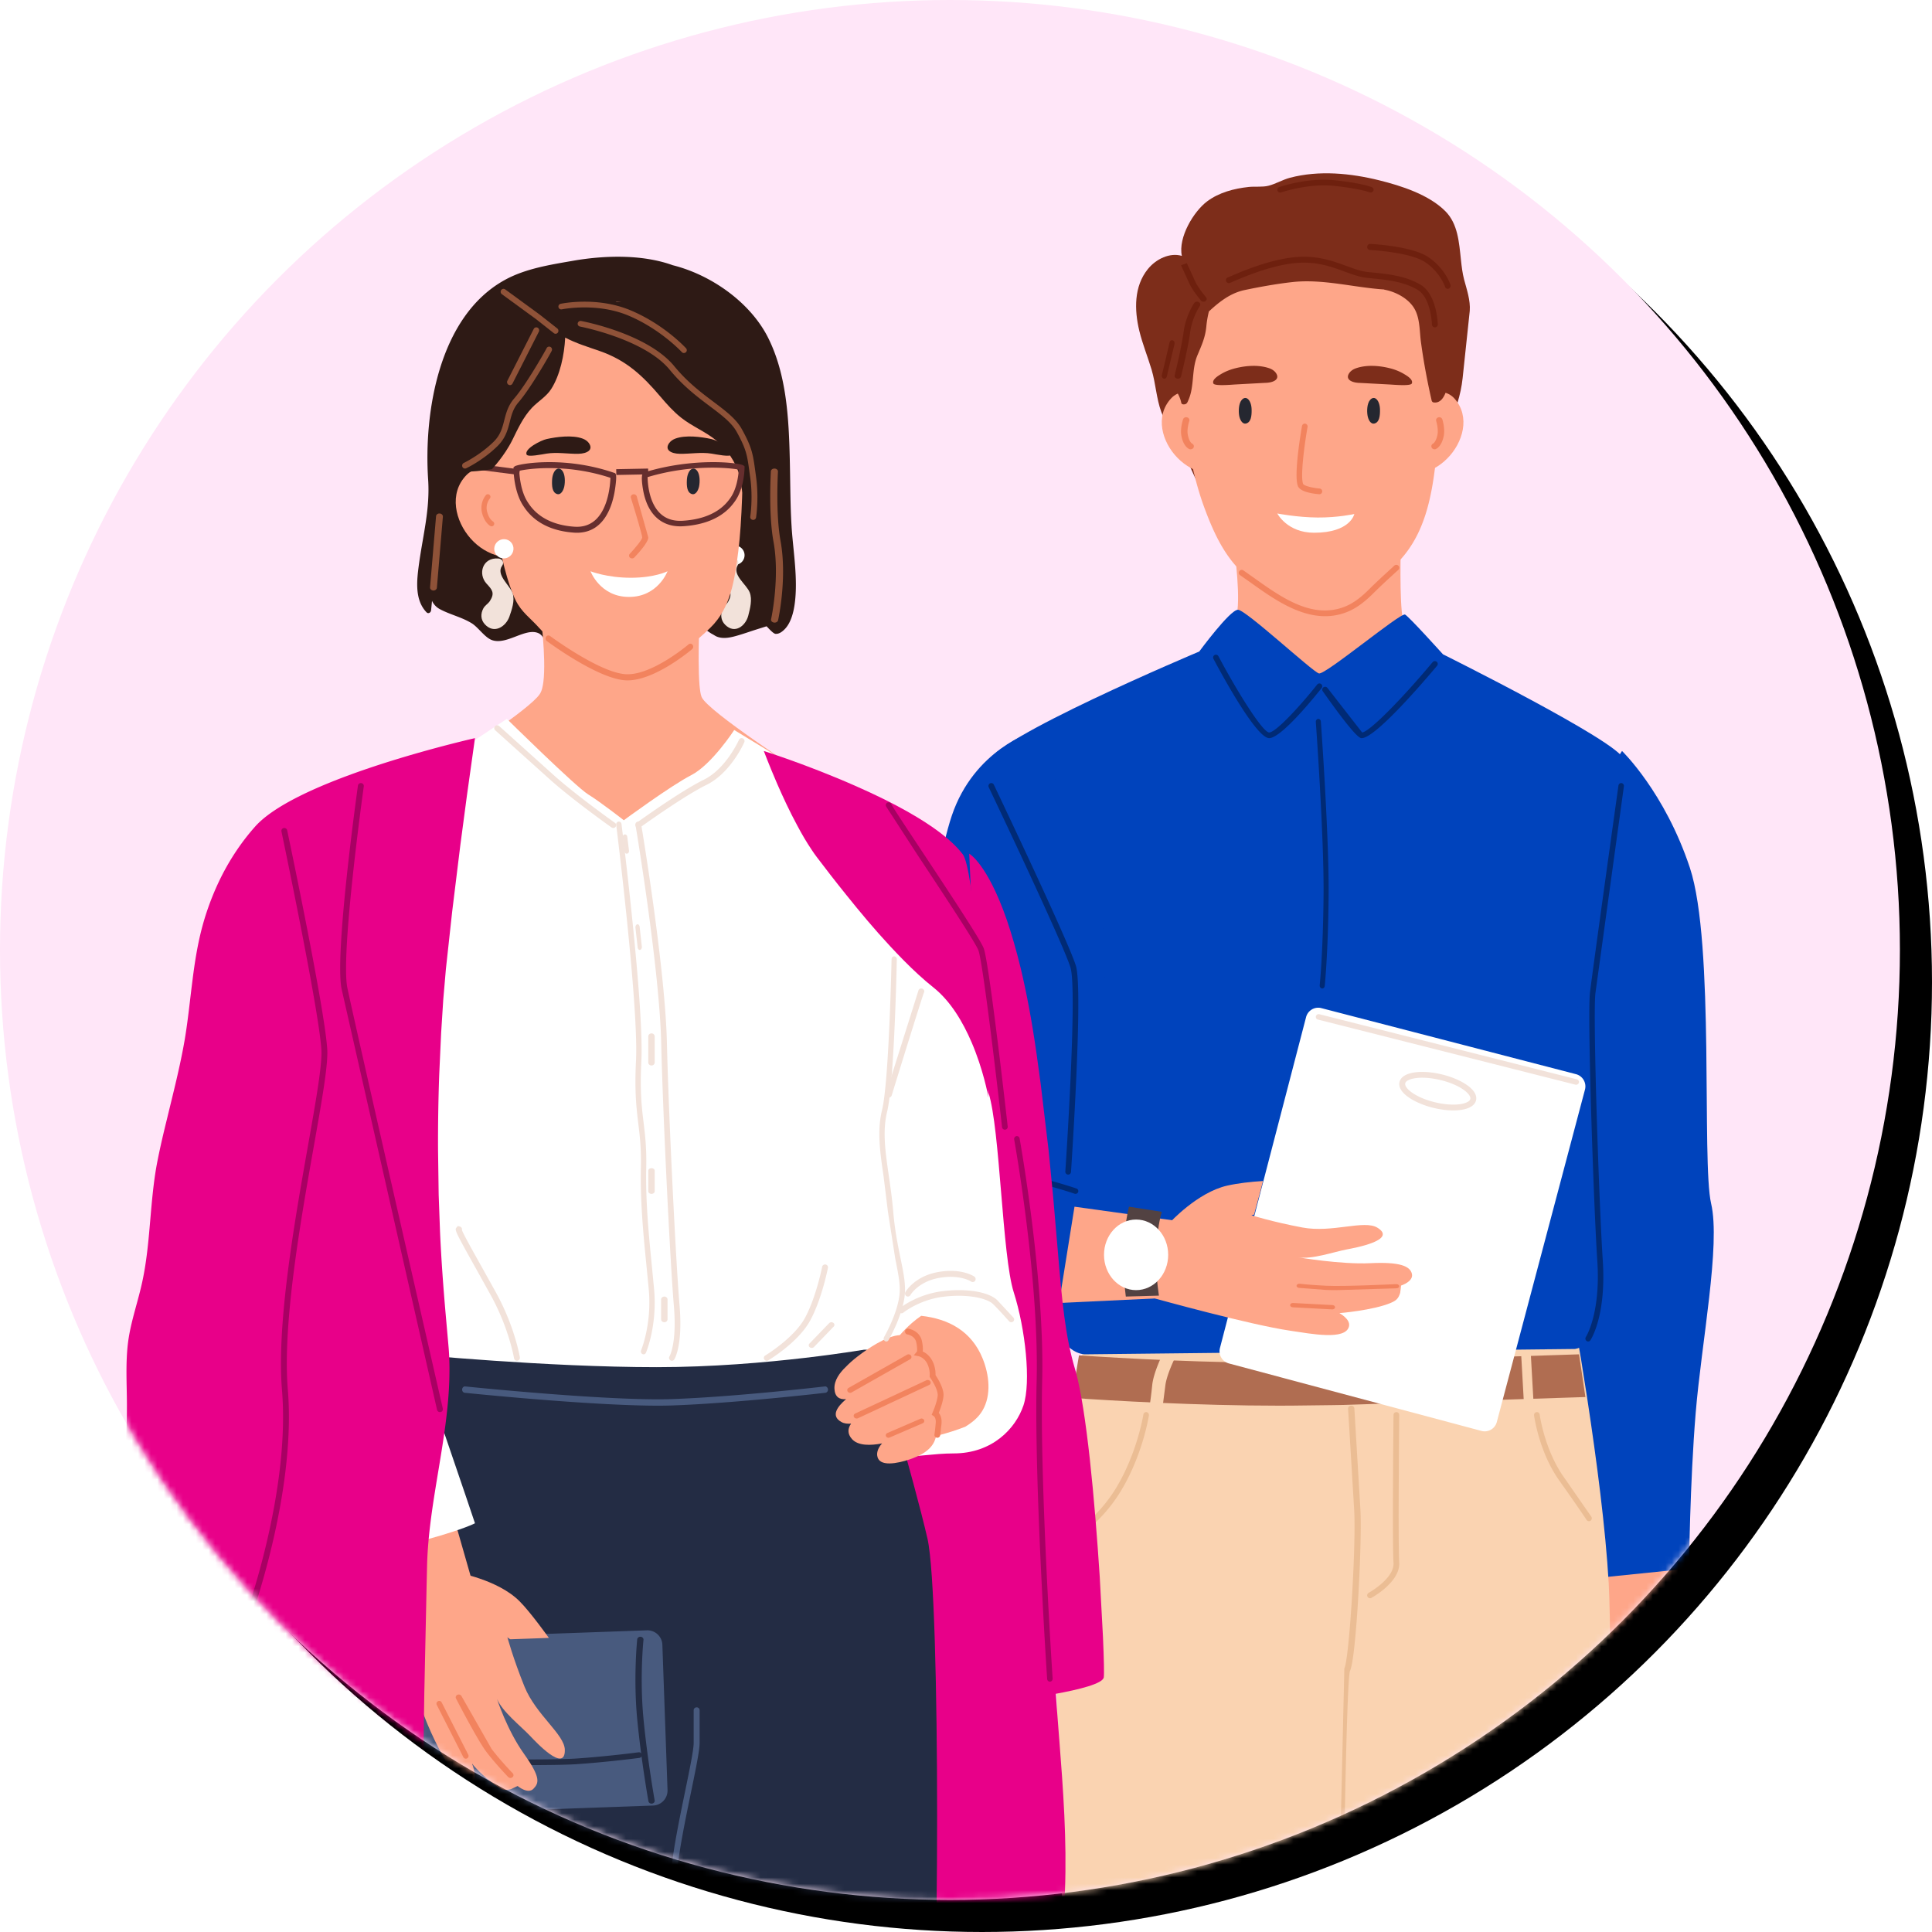 <svg xmlns="http://www.w3.org/2000/svg" xmlns:xlink="http://www.w3.org/1999/xlink" width="301" height="301" xmlns:v="https://vecta.io/nano"><style><![CDATA[.B{fill:#fea689}.C{fill:#f2835e}.D{fill:#fff}.E{fill:#f2e2da}.F{fill:#2e1a15}.G{fill:#7d2d1a}.H{fill:#e80089}.I{fill:#232c44}]]></style><defs><circle id="A" cx="148" cy="148" r="148"/><filter x="-0.8%" y="-0.8%" width="103.4%" height="103.4%" id="B"><feOffset dx="5" dy="5" in="SourceAlpha"/><feColorMatrix values="0 0 0 0 1   0 0 0 0 0   0 0 0 0 0.71  0 0 0 1 0"/></filter></defs><g fill="none" fill-rule="evenodd"><mask id="C" class="D"><use xlink:href="#A"/></mask><use fill="#000" filter="url(#B)" xlink:href="#A"/><use fill="#ffe6f8" xlink:href="#A"/><g mask="url(#C)"><g transform="translate(138 27)"><path d="M89.611 13.484c-.294-2.728-.478-5.594-2.399-7.549-2.554-2.601-6.913-3.996-10.323-4.84-4.448-1.104-9.373-1.6-13.921-.4-1.144.302-2.21.956-3.337 1.242-.955.244-2.088.085-3.087.191-2.282.244-4.626.859-6.48 2.247-2.082 1.56-4.537 5.596-3.937 8.49-1.871-.555-4.02.482-5.292 2.053-2.188 2.698-2.116 6.376-1.338 9.607.5 2.064 1.305 4.03 1.916 6.06.644 2.153.739 4.479 1.51 6.583.761 2.067 2.471 3.459 3.215 5.55.766 2.162 5.081 11.146 5.975 13.261.144.339 9.94-3.693 16.598-4.407 3.054-.327 6.047-1.077 8.962-2.043 2.299-.76 4.442-1.649 5.908-3.71 3.137-4.417 5.708-8.58 6.291-13.902l1.111-10.477c.128-1.635-.466-3.34-.883-4.9-.25-.957-.378-1.995-.489-3.056" class="G"/><g class="B"><path d="M125 169.109s-2.037 15.35-1.732 17.455c.31 2.105 2.342 11.121 1.373 19.147-.964 8.026-2.99 30.289-2.99 30.289l-10.741-1.073L108 180.891 111.905 164 125 169.109"/><path d="M121.751 230.192s-.59 14.328-2.23 16.399S109 255 109 255l.769-27.96L122 225l-.249 5.192"/></g><path d="M114.705 90s6.666 6.418 10.573 18.198c3.913 11.78 1.804 45.857 3.308 52.303s-1.504 21.703-2.403 32.622c-.905 10.919-1.038 24.253-1.038 24.253L109.199 219 97 117.286 114.705 90" fill="#0043bc"/><g fill="#fad3b1"><path d="M112.073 413l-29.766-.287-10.972-109.934-7.331-70.524.049-40.01.027-6.265.153-18.734c.115-9.595.295-16.38.552-16.487.886-.376 29.334-2.023 29.979 1.181.64 3.204 11.168 18.976 11.168 18.976l2.389 13.838c.011.027.011.063.016.09l.968 6.149c0 .027.011.054.011.08 1.416 9.282 2.837 20.095 3.318 28.616 1.071 18.815-.563 193.312-.563 193.312"/><path d="M70.168 303.363v.009L60.3 413l-29.09-.86-5.093-194.454c.446-8.49 1.806-18.209 3.21-26.484l.11-.618.991-5.598.11-.6c1.377-7.362 2.533-12.44 2.533-12.44L70.526 167l.765 18.961c.011.153.011.305.022.457l.259 5.813c0 .152.006.313.017.465l2.302 45.195c.584 8.875-1.233 35.664-3.722 65.472"/></g><path d="M85.679 44.964c-.634 5.584-1.747 11.016-5.381 15.095-3.94 4.433-8.464 6.869-12.888 6.94-2.899.047-5.926-1.031-8.447-2.361-5.119-2.698-7.434-7.409-9.348-12.594-1.224-3.319-1.992-6.811-2.649-10.279-.623-3.29-1.113-6.606-1.497-9.932-.545-4.763-1.28-8.179 2.103-11.375 5.654-5.337 11.023-5.463 17.679-9.387a.52.52 0 0 1 .128-.06c.946-.269 19.543 4.502 19.543 4.503.312.12.673 2.394.762 2.774.239.976.44 1.961.618 2.95.601 3.365.545 6.983.679 10.388.167 4.108-.818 9.109-1.302 13.338" class="B"/><g fill="#252730"><path d="M56.999 36.844c-.014-1.441-.829-2.337-1.53-1.553-.493.552-.531 1.734-.412 2.451.099.59.474 1.428 1.123 1.228.734-.227.834-1.194.82-2.126m19.999 0c-.014-1.441-.828-2.337-1.528-1.553-.497.553-.535 1.735-.412 2.451.099.59.468 1.428 1.122 1.228.733-.227.828-1.194.819-2.126"/></g><path d="M95 81.279L67.353 93 43 79.768s9.826-7.551 11.278-9.862c.044-.059.072-.107.105-.166.211-.38.344-.977.416-1.711.394-3.621-.638-10.563-.638-10.563L80.289 56s-.283 8.245.1 12.244c.083.823.183 1.47.333 1.824.011.03.017.059.039.089C81.726 72.279 95 81.279 95 81.279" class="B"/><g class="G"><path d="M60.734 31.038c-.212-.27-.544-.509-.952-.653-1.665-.585-3.64-.432-5.304-.013-.816.206-1.567.502-2.263.919-.452.273-1.436.866-1.17 1.457.19.42 2.693.196 3.411.152l4.624-.252c1.404-.017 2.426-.602 1.654-1.612m11.535.008c.212-.271.549-.51.957-.655 1.659-.589 3.633-.438 5.297-.019a8.09 8.09 0 0 1 2.257.919c.457.273 1.441.866 1.175 1.459-.19.421-2.698.199-3.416.156l-4.623-.246c-1.403-.015-2.426-.601-1.648-1.613"/></g><path d="M67.561 50c-.011 0-.027-.001-.038-.002-.87-.069-2.933-.333-3.311-1.266-.686-1.675.497-8.584.637-9.366a.44.44 0 0 1 .508-.36c.238.042.4.273.357.514-.524 2.971-1.134 7.784-.691 8.873.108.271 1.361.62 2.571.719.243.019.421.233.405.478-.022.232-.211.409-.438.409" class="C"/><path d="M51.091 35.044s-4.425-2.351-6.618.002c-2.595 2.779-1.445 6.831.999 9.309 1.222 1.233 2.729 2.087 4.47 2.426.379.074 3.08.304 3.058.185 0-.002-1.908-11.922-1.908-11.922" class="B"/><path d="M47.492 43a.53.53 0 0 1-.217-.044c-.149-.064-.918-.464-1.216-2.051-.217-1.167.242-2.523.261-2.58.087-.247.366-.38.633-.305s.416.342.329.588c-.006.012-.403 1.198-.223 2.136.205 1.107.658 1.369.658 1.371.254.108.354.381.236.616-.081.17-.267.268-.459.268" class="C"/><path d="M82.066 34.997s4.402-2.304 6.535.092c2.518 2.831 1.328 6.891-1.13 9.349-1.218 1.223-2.722 2.062-4.447 2.38-.375.069-3.042.263-3.025.144 0-.002 2.066-11.965 2.066-11.965" class="B"/><path d="M85.497 43c-.19 0-.368-.104-.454-.279a.46.46 0 0 1 .251-.62c-.006 0 .435-.264.656-1.353.184-.939-.19-2.131-.19-2.143-.08-.248.067-.509.331-.584a.5.5 0 0 1 .619.313c.018.057.454 1.42.221 2.588-.319 1.583-1.079 1.975-1.233 2.037-.061.027-.135.04-.202.04" class="C"/><path d="M61 53s3.112.606 6.285.628S73 53.082 73 53.082s-.592 2.919-6.268 2.918C62.54 55.999 61 53 61 53" class="D"/><g fill="#0043bc"><path d="M54.868 68c1.241.009 11.619 9.661 12.619 9.919s12.745-9.55 13.421-9.171c.67.379 5.903 6.192 5.903 6.192s27.253 13.541 28.126 16.294c.868 2.752-7.391 34.153-7.452 42.64s4.865 37.48 3.707 43.962c-.934 5.187-3.849 5.332-3.849 5.332L31.008 184s-4.201-.013-4.64-6.773c-.928-14.233 1.23-42.15-.988-48.935-3.278-10.009-9.181-32.903-9.38-36.4s32.838-17.385 32.838-17.385 4.788-6.515 6.029-6.507"/><path d="M22.904 87s-9.116 2.728-12.612 13.065c-3.251 9.607-6.752 39.098-7.812 43.189s-4.284 24.519-1.136 28.101c3.153 3.582 9.105 6.254 13.568 8.293 4.458 2.039 17.754-5.461 17.754-5.461l2.305-20.283c.25-.874-1.25-42.384-1.538-43.773S22.904 87 22.904 87"/></g><path d="M45 163.162l-1.252 12.044-1.046.053-5.46.256L27 176l2.404-15L45 163.162" class="B"/><path d="M109 190.654l-37.707 1.232-1.648.028-6.279.076h-.265l-1.748.01c-12.982 0-26.125-.783-32.354-1.212l.11-.659.992-5.966c6.698.449 20.099 1.222 33.004 1.146h.287l5.838-.077 1.781-.029L108.008 184c.011.029.011.067.017.096l.976 6.558" fill="#b06d51"/><g fill="#fad3b1"><path d="M43.022 193L41 192.766a69.74 69.74 0 0 0 .509-3.935c.182-1.926 1.551-4.713 1.608-4.831l1.884.674c-.013.026-1.3 2.648-1.457 4.296l-.521 4.03m56.476 0L99 184.109l1.497-.109.503 8.891-1.501.109"/></g><path d="M67.865 130.063l39.666 10.288a1.97 1.97 0 0 1 1.403 2.409L95.2 194.54c-.275 1.049-1.348 1.672-2.393 1.393l-39.353-10.515a1.97 1.97 0 0 1-1.392-2.396l13.42-51.554c.27-1.048 1.337-1.677 2.382-1.406" class="D"/><g class="E"><path d="M83.582 140.904a7.52 7.52 0 0 0-1.037.067c-.902.125-1.522.433-1.612.804-.18.723 1.5 2.197 4.639 2.956 1.415.342 2.796.446 3.884.298.902-.125 1.522-.433 1.612-.804.18-.723-1.5-2.196-4.639-2.956-.998-.24-1.973-.365-2.847-.365zM88.419 146c-.947 0-2.001-.133-3.067-.391-2.886-.698-5.733-2.355-5.31-4.05.192-.771 1.032-1.299 2.379-1.484 1.195-.166 2.7-.054 4.228.316 2.886.698 5.727 2.354 5.31 4.049-.192.772-1.037 1.299-2.379 1.485a8.39 8.39 0 0 1-1.161.076h0zm19.13-4a.46.46 0 0 1-.116-.014l-40.095-10.138c-.244-.06-.388-.296-.321-.526.061-.23.304-.369.548-.306l40.101 10.138c.238.06.382.296.321.526-.055.193-.238.32-.437.32"/></g><path d="M81.971 171.454c-.29-1.205-1.904-1.879-6.483-1.654-4.585.226-11.254-.918-11.254-.918 2.15.369 5.493-.824 7.605-1.23 1.165-.224 7.938-1.431 4.754-3.383-2.068-1.268-7.025.849-11.697-.03-4.678-.879-7.927-1.907-7.927-1.907l.449-.121c-.049-.089.979-3.572 1.351-5.212-1.866.11-3.906.343-5.564.715-4.65 1.045-8.94 5.753-8.94 5.753L42 175.316s14.69 4.086 21.074 5.014c3.086.448 8.639 1.565 9.104-.725.224-1.106-1.505-2.021-1.505-2.021s5.279-.436 8.009-1.6c.804-.344 1.176-.63 1.461-1.559.022-.078.142-1.138.142-1.138.005-.002 1.975-.629 1.685-1.833" class="B"/><g class="C"><path d="M70.238 174c-.634 0-1.201-.009-1.641-.03l-4.227-.323c-.25-.033-.412-.203-.362-.38.044-.177.273-.296.528-.261.011.002 1.324.176 4.121.313s10.779-.251 10.862-.255c.245-.017.462.123.478.303s-.167.336-.417.348l-9.344.286M69.573 177c-.011 0-.021 0-.032-.001l-6.142-.326c-.236-.012-.415-.173-.399-.358.021-.186.215-.331.457-.313l6.142.326c.236.012.415.173.399.358-.016.178-.205.314-.426.314"/></g><g fill="#ebbd94"><path d="M70.486 296h0c-.27-.002-.486-.204-.486-.452l1.445-62.624c.75-1.372 1.841-18.863 1.535-24.625l-.953-15.824c-.018-.247.192-.458.462-.473.264-.026.498.174.516.42l.947 15.832c.276 5.141-.672 23.303-1.631 25.071-.582 1.576-1.127 38.082-1.343 62.23-.006.247-.222.445-.492.445m4.96-74a.45.45 0 0 1-.394-.235c-.115-.218-.033-.491.181-.608.044-.023 4.047-2.24 3.872-4.695-.197-2.766-.011-22.19 0-23.015 0-.247.203-.445.444-.445a.45.45 0 0 1 .449.454c-.005.202-.197 20.213-.005 22.942.219 3.033-4.151 5.449-4.338 5.551a.43.43 0 0 1-.208.053M27.435 214a.43.43 0 0 1-.391-.259c-.107-.227-.011-.499.203-.609.048-.025 5.086-2.606 8.48-8.056 3.41-5.479 4.4-11.632 4.406-11.693.043-.248.262-.42.503-.377.236.04.396.275.359.523-.043.258-1.022 6.399-4.54 12.046-3.533 5.672-8.619 8.272-8.833 8.38a.4.4 0 0 1-.187.044m82.12-3.999c-.142 0-.283-.07-.37-.2-.011-.018-1.214-1.851-4.267-6.154-3.124-4.404-3.881-9.9-3.914-10.132a.45.45 0 0 1 .381-.508c.245-.038.463.139.495.386.005.055.762 5.509 3.756 9.726l4.289 6.181c.136.207.082.487-.125.626a.43.43 0 0 1-.245.075"/></g><path d="M68.448 69c-4.259 0-8.243-2.839-11.571-5.214l-1.681-1.183a.44.44 0 0 1-.112-.624c.14-.204.426-.255.633-.113l1.692 1.193c4.208 3 8.982 6.399 13.997 4.501 1.631-.615 2.97-1.82 3.95-2.802 1.025-1.019 2.096-2.004 3.138-2.956l.74-.68a.46.46 0 0 1 .644.021c.168.182.163.465-.022.635l-.745.682c-1.031.945-2.096 1.924-3.104 2.93-1.048 1.045-2.482 2.331-4.275 3.009-1.104.42-2.208.602-3.284.602" class="C"/><g fill="#002a75"><path d="M59.736 88c-1.964 0-7.139-9.446-8.682-12.352a.44.44 0 0 1 .178-.596.44.44 0 0 1 .594.182c3.027 5.698 6.912 11.863 7.905 11.885 1.117-.044 5.05-4.397 7.484-7.473.151-.19.426-.22.621-.07.189.151.221.428.07.62-1.025 1.29-6.211 7.727-8.142 7.805h-.027M74.147 88c-.249 0-.913 0-6.071-7.317-.138-.2-.083-.471.122-.607a.46.46 0 0 1 .625.114l5.396 6.931c1.312-.204 6.564-5.672 10.98-10.96a.46.46 0 0 1 .631-.064.43.43 0 0 1 .072.613C84.325 78.596 76.35 88 74.147 88h0z"/><path d="M67.999 127c-.015 0-.029-.001-.044-.003-.218-.028-.373-.251-.349-.494.005-.05.528-5.132.601-14.196.073-9.074-1.192-26.649-1.207-26.825-.015-.246.145-.46.363-.48.208-.019.407.163.422.407.015.177 1.279 17.792 1.211 26.906s-.601 14.242-.606 14.293c-.024.227-.194.393-.393.393M28.421 156c-.011 0-.022 0-.033-.001a.45.45 0 0 1-.413-.478c.022-.281 1.895-28.125.809-31.758-1.097-3.678-12.623-27.874-12.743-28.118a.46.46 0 0 1 .206-.6.44.44 0 0 1 .592.209c.472.999 11.673 24.504 12.792 28.249 1.129 3.79-.695 30.928-.771 32.08-.016.237-.212.418-.44.418M29.554 159a.45.45 0 0 1-.147-.025c-.082-.027-7.974-2.762-14.633-3.091-6.511-.322-9.983 2.957-10.015 2.991-.175.167-.453.167-.628 0s-.175-.439 0-.607c.147-.147 3.766-3.599 10.687-3.242 6.795.335 14.807 3.112 14.889 3.14a.43.43 0 0 1 .267.551.45.45 0 0 1-.42.283m-6.008-4c-.05 0-.101-.007-.145-.023l-16.092-5.149c-.24-.076-.363-.319-.285-.541.084-.223.341-.339.576-.266l16.092 5.149c.24.076.363.318.285.541-.067.177-.24.289-.431.289m85.881 27a.41.41 0 0 1-.242-.081.47.47 0 0 1-.11-.626c.026-.035 2.33-3.641 1.778-11.892-.557-8.39-1.573-38.205-1.136-41.799.421-3.489 4.391-31.932 4.434-32.219.032-.247.252-.409.484-.38.231.036.394.265.363.51l-4.434 32.204c-.431 3.557.584 33.254 1.141 41.621.579 8.608-1.825 12.317-1.925 12.471-.084.124-.216.191-.352.191"/></g><path d="M42.555 174.856l-5.156.144c-.252-1.923-.519-4.836-.341-7.98.147-2.635.503-4.633.828-6.02l5.114.795c-.272.953-.681 2.774-.838 5.558-.168 2.996.157 5.912.393 7.502" fill="#524242"/><path d="M44 168.5c0 3.038-2.239 5.5-5 5.5s-5-2.462-5-5.5 2.239-5.5 5-5.5 5 2.463 5 5.5" class="D"/><path d="M86.823 19.451c-.67-2.689-1.938-5.663-4.446-7.084-1.262-.714-2.735-.785-4.12-1.107-1.899-.442-3.721-1.027-5.676-1.186-3.854-.313-7.791.415-11.561 1.156s-7.63 1.572-11.202 3.046c-2.536 1.046-5.46 2.59-7.027 4.978-1.058 1.61-1.157 3.737.327 4.949-.138 1.444.415 3.661.52 4.457.138 1.061.221 2.212.581 3.23.493 1.38 1.534 2.397 1.822 3.875.028.142.172.224.299.233.587.04.664-.319.864-.798.886-2.098.432-4.658 1.346-6.832.653-1.562 1.229-2.777 1.39-4.477a15.69 15.69 0 0 1 .404-2.371c1.645-1.513 3.35-2.87 5.604-3.339 2.403-.502 4.917-.955 7.359-1.23 4.779-.537 9.574.84 14.33 1.148.017.01.028.03.05.034 1.683.304 3.61 1.29 4.574 2.789.997 1.552.88 3.639 1.124 5.413.415 3.052.98 6.081 1.667 9.082.028.122.144.253.271.275 2.204.371 2.481-4.038 2.597-5.494.293-3.508-.244-7.339-1.096-10.745" class="G"/><g fill="#6e200e"><path d="M49.508 20c-.151 0-.296-.059-.393-.171-.054-.063-1.335-1.561-1.848-2.729L46 14.326l.906-.326 1.28 2.796c.459 1.054 1.703 2.504 1.715 2.519.163.189.121.457-.097.6-.091.058-.193.085-.296.085m-4.003 12a.7.7 0 0 1-.106-.009c-.274-.052-.449-.285-.387-.524.012-.043 1.073-4.357 1.397-6.784.337-2.542 1.596-4.391 1.646-4.468.143-.21.455-.277.698-.153.237.125.318.395.175.604a10.58 10.58 0 0 0-1.509 4.119c-.331 2.469-1.372 6.689-1.416 6.868-.05.206-.262.347-.499.347"/><path d="M43.4 32a.34.34 0 0 1-.143-.03c-.207-.092-.31-.366-.231-.611.103-.334.768-3.178 1.186-5.008.059-.254.281-.4.492-.334s.34.331.281.584l-1.211 5.092c-.059.191-.212.308-.374.308M85.544 24c-.239 0-.445-.197-.45-.447 0-.042-.139-4.184-2.263-5.416-2.229-1.297-4.703-1.537-7.566-1.817l-.217-.021c-1.179-.115-2.34-.542-3.575-.994-1.962-.719-4.186-1.538-7.133-1.361-3.997.235-8.656 2.248-10.19 2.91-.534.232-.578.251-.7.251-.25 0-.45-.205-.45-.46 0-.22.15-.404.356-.449.072-.025.222-.093.445-.188 1.568-.677 6.332-2.738 10.49-2.982 3.119-.183 5.443.666 7.488 1.414 1.229.451 2.29.84 3.358.944l.217.021c2.841.277 5.531.539 7.928 1.933 2.563 1.49 2.713 5.999 2.719 6.191a.46.46 0 0 1-.439.472M87.553 18c-.18 0-.354-.124-.419-.322-.005-.022-.713-2.186-3.027-3.787-2.362-1.631-8.622-1.938-8.688-1.941-.245-.012-.43-.234-.419-.495.005-.262.218-.459.457-.454.267.013 6.57.322 9.129 2.093 2.591 1.791 3.359 4.182 3.391 4.283.076.248-.049.516-.283.6-.044.017-.093.024-.142.024M61.459 3c-.191 0-.365-.111-.432-.29-.084-.227.039-.479.275-.561.18-.062 4.422-1.511 8.648-1.064 4.181.44 5.707 1.048 5.769 1.073.236.094.342.35.247.574a.47.47 0 0 1-.6.234c-.011-.006-1.504-.586-5.516-1.009s-8.201 1.003-8.24 1.018c-.051.017-.101.025-.152.025"/></g></g></g><g mask="url(#C)"><g transform="translate(16 40)"><g class="H"><path d="M155.967 221.324c-.292 1.982-14.921 3.676-14.921 3.676l-.121-2.573-1.365-29.902L135 93s2.803 1.524 5.853 10.302c.716 2.098 1.459 4.609 2.186 7.612.87 3.658 1.718 8.052 2.461 13.315l.628 4.572 1.239 10.383.716 7.307.721 8.393c.655 7.854 1.167 13.351 2.687 18.435.039.108.066.224.099.341.831 2.968 1.575 7.98 2.202 13.665.644 5.873 1.162 12.472 1.542 18.291l.507 9.424c.154 3.461.198 5.819.127 6.285"/><path d="M149.023 230.925c-.495-6.364-1.013-12.731-1.096-19.107-.139-11.21 1.057-22.45.006-33.613-.979-10.483-3.923-20.674-5.971-31.005-3.367-16.985-4.324-34.42-8.615-51.2-.434 3.571-2.042 6.882-3.556 10.152-7.953 17.163-13.996 35.192-17.986 53.657-1.959 9.084-2.41 17.475-.918 26.699 1.497 9.224 4.074 18.257 5.131 27.554 1.536 13.527-.223 27.622 4.335 40.465.545 1.539 1.286 3.166 2.738 3.93 1.024.537 2.237.552 3.395.541 7.129-.069 14.247-.681 21.281-1.826.562-.091 1.163-.205 1.569-.601.49-.482.551-1.236.579-1.921.312-7.916-.273-15.819-.89-23.725"/></g><path d="M117.445 86s12.698 8.968 15.119 12.256c2.416 3.288 3.626 26.305 5.44 31.985 1.819 5.679 2.12 25.409 3.933 31.088s2.723 14.05 1.512 17.637-4.837 7.473-10.885 7.473-12.698 2.391-15.119-2.69S112 161.218 112 157.238s9.378-31.481 9.378-37.16S117.445 86 117.445 86" class="D"/><g class="I"><path d="M48.723 171.551s-6.327 19.742-7.527 31.539c-1.205 11.797-2.711 87.817-1.505 95.386 1.2 7.569-1.489 86.174-.444 90.955s-.244 17.302-.244 17.302 16.642 1.527 21.458 1.229c4.822-.299 11.443-1.229 11.443-1.229s9.632-59.143 9.332-66.915c-.428-11.129 2.3-38.209 4.988-48.717.955-3.74.989-18.359 1.639-22.163 2.139-12.632 5.005-7.859 7.105-20.498 1.35-8.115 4.033-17.08 4.033-25.342 0-2.233-4.316-56.027-4.316-56.027s-16.759-10.268-18.264-10.067-27.697 14.548-27.697 14.548"/><path d="M120.456 170.491s5.94 20.083 8.042 29.222 1.803 77.405.299 85.862-6.162 72.108-5.635 79.962-1.88 40.174-1.88 40.174l-23.145 3.02c-6.012.604-12.928 0-12.928 0s-.904-51.35 0-57.693-1.803-18.451-2.407-25.084c-.599-6.633 4.814-68.47 5.114-78.438s-6.406-37.61-5.158-47.803S81 165 81 165l39.456 5.491"/></g><path d="M107.333 42.108c-.214-3.252-.198-6.868-.286-10.559-.154-6.354-.489-13.149-3.368-18.912-2.747-5.498-8.852-9.812-14.869-11.317C83.937-.444 77.936-.188 73.271.629c-3.594.628-7.418 1.214-10.649 3.002-10.226 5.648-12.616 20.57-11.918 31.105.302 4.577-.802 8.595-1.423 13.104-.341 2.523-.725 5.578 1.17 7.556.275.284.67.049.709-.303l.148-1.48a2.77 2.77 0 0 0 1.214 1.287c1.604.864 3.412 1.24 4.984 2.213 1.022.636 2.028 2.226 3.165 2.62 2.313.803 5.269-2.042 7.275-1.058.39.192.637.582.89.937a9.26 9.26 0 0 0 4.11 3.21c.071-.641.06-1.303.17-1.92 1.742.003 3.621.24 5.363.461 1.385.177 2.83.246 4.192.563 1.368.318 1.445 1.495 2.5 1.956.835.364 1.863-.181 2.709-.704a22.9 22.9 0 0 1 3.896-4.867c.418-.065.83-.114 1.231-.138 1.368-.08 1.028.122 2.033.654.214.113.418.266.648.357 1.121.447 2.412.07 3.506-.256.852-.253 1.692-.551 2.533-.82l1.692-.532c.044-.013.984 1.129 1.39 1.173.626.067 1.214-.453 1.593-.883.846-.972 1.225-2.473 1.401-3.724.549-3.873-.214-8.155-.473-12.032" class="F"/><path d="M100 46.5a1.5 1.5 0 0 1-1.5 1.5c-.824 0-1.5-.672-1.5-1.5s.676-1.5 1.5-1.5a1.5 1.5 0 0 1 1.5 1.5" class="D"/><path d="M100.799 52.291c-.5-1.265-2.764-2.724-1.87-4.219.282-.472-.018-1.052-.623-1.071-2.417-.074-2.964 2.603-1.499 4.034.906.884 1.352 1.359.676 2.65-.229.438-.682.717-.894 1.202-.365.84-.3 1.749.376 2.436 1.517 1.545 3.205.169 3.61-1.397.282-1.091.664-2.543.223-3.636" class="E"/><g class="B"><path d="M99.032 45.822c-.569 4.426-1.15 8.89-4.39 12.005C90.246 62.052 85.686 65 81.175 65c-3.279 0-9.656-3.192-13.176-7.174-1.369-1.544-2.753-2.442-3.673-4.325-2.491-5.088-4.155-17.309-4.916-25.271-.476-4.939-1.215-5.584 2.288-8.835 5.857-5.429 11.381-8.374 18.229-12.325.044-.024.088-.049.131-.061.969-.262 19.844 4.989 19.849 4.99.317.129-.29 13.824-.203 17.35.099 4.256-.109 12.103-.673 16.473"/><path d="M109 80.367L80.071 92 55 77.935s11.529-7.429 13.086-9.79l.106-.17c.222-.389.372-1.002.467-1.759.467-3.731-.484-10.913-.484-10.913L93.079 54s-.434 8.505-.106 12.638c.072.851.167 1.521.311 1.888.011.031.022.061.039.092C94.291 70.825 109 80.367 109 80.367"/></g><g fill="#252730"><path d="M70.011 34.801c.067-1.44.906-2.3 1.576-1.486.475.573.471 1.756.329 2.466-.12.585-.52 1.408-1.159 1.18-.728-.258-.79-1.229-.746-2.16m21 0c.067-1.44.906-2.301 1.576-1.487.475.574.471 1.756.329 2.467-.12.585-.52 1.408-1.163 1.18-.724-.258-.786-1.229-.742-2.16"/></g><path d="M82.474 47c-.111 0-.221-.035-.308-.105-.198-.156-.221-.428-.052-.608.92-.966 1.921-2.221 1.944-2.548-.012-.381-.92-3.474-1.769-6.188-.07-.229.076-.468.326-.533s.512.068.582.297L85 43.718c.029.737-1.507 2.437-2.171 3.133-.093.099-.221.149-.355.149" class="C"/><path d="M76 49s2.534 1.013 6.28 1.013S88 49 88 49s-1.482 4-6 4-6-4-6-4" class="D"/><path d="M81.766 66a5.74 5.74 0 0 1-.246-.006c-4.296-.187-12.004-5.886-12.332-6.128a.5.5 0 0 1-.109-.662c.142-.215.415-.27.617-.119.076.057 7.823 5.783 11.862 5.959s9.668-4.609 9.722-4.658c.191-.161.469-.129.622.077a.5.5 0 0 1-.071.668C91.598 61.333 86.068 66 81.766 66" class="C"/><path d="M75.732 29.013c-.208-.282-.547-.531-.957-.681-1.619-.595-4.01-.279-5.613.071-.859.189-3.512 1.511-3.124 2.413.191.439 2.402-.032 3.113-.144 1.63-.257 3.277.051 4.929.028 1.406-.019 2.429-.633 1.652-1.687" class="F"/><path d="M85.748 241.298L37.974 243 37 215.703l47.779-1.702c1.288-.046 2.372.962 2.416 2.253l.804 22.625a2.34 2.34 0 0 1-2.251 2.42" fill="#485a7e"/><path d="M65.837 235c-6.584 0-14.284-.144-14.399-.145-.246-.005-.443-.206-.438-.45s.203-.432.443-.432c.186.002 17.513.326 22.329.001 4.827-.326 9.671-.964 9.72-.97a.45.45 0 0 1 .504.378c.033.241-.142.463-.383.495-.049.007-4.926.648-9.78.976-1.631.109-4.668.146-7.996.146" class="I"/><path d="M88.268 29.013c.208-.282.547-.531.952-.681 1.625-.595 4.012-.279 5.615.071.865.189 3.519 1.511 3.125 2.413-.186.439-2.397-.032-3.109-.144-1.631-.257-3.284.051-4.931.028-1.407-.019-2.43-.633-1.653-1.687" class="F"/><path d="M63.504 34.259s-4.472-2.66-6.83-.248c-2.786 2.848-1.767 7.188.661 9.907 1.209 1.353 2.732 2.317 4.51 2.742.39.093 3.165.439 3.155.312 0-.002-1.496-12.713-1.496-12.713" class="B"/><path d="M60.593 42a.41.41 0 0 1-.19-.048c-.095-.051-.936-.542-1.311-2.071a3.21 3.21 0 0 1 .605-2.742.41.41 0 0 1 .575-.039c.17.148.185.403.04.572-.03.035-.71.852-.43 2.015.29 1.177.886 1.535.911 1.549.195.112.265.359.155.553-.075.133-.21.21-.355.21" class="C"/><path fill="#662e2e" d="M64.872 34L56 32.871l.128-.871L65 33.129l-.128.871"/><path d="M103.448 22.427c-.243-3.169-.105-6.914-1.722-9.766-1.667-2.939-4.984-3.631-8.047-4.214-4.564-.871-9.371-1.575-14.035-1.427-2.555.081-5.221.771-7.042 2.52-4.934-.801-10.74 2.493-13.621 6.167-3.924 5.009-6.661 10.485-5.834 16.645.27 2.008 7.489.747 7.489.747s1.954-2.049 3.19-4.555c.861-1.754 1.7-3.588 3.058-5.02.966-1.013 2.213-1.708 2.986-2.908 1.385-2.163 2.048-5.3 2.186-8.021 1.678.889 3.532 1.452 5.364 2.089 4.167 1.452 6.689 3.825 9.493 7.131.982 1.158 1.998 2.297 3.19 3.244 1.722 1.369 3.803 2.175 5.502 3.577 1.722 1.419 2.98 3.317 3.637 5.458.293.944.138 3.064 1.12 3.699 1.81 1.168 3.046-2.977 3.278-4.082.778-3.645.088-7.619-.193-11.286" class="F"/><g fill="#8f5238"><path d="M70.558 12a.43.43 0 0 1-.246-.075l-2.796-2.2-5.313-3.881a.47.47 0 0 1-.131-.635.44.44 0 0 1 .618-.135l5.368 3.923 2.752 2.165c.197.144.252.427.115.635a.44.44 0 0 1-.367.203M56.443 33a.45.45 0 0 1-.405-.269.47.47 0 0 1 .224-.608c.022-.011 2.515-1.201 4.647-3.3 1.072-1.06 1.356-2.177 1.657-3.359.29-1.118.585-2.275 1.547-3.389 1.843-2.124 4.839-7.392 5.047-7.822a.44.44 0 0 1 .596-.205c.219.114.306.389.197.616-.235.495-3.259 5.809-5.178 8.023-.82.949-1.077 1.951-1.345 3.011-.323 1.253-.651 2.549-1.908 3.789-2.242 2.209-4.784 3.42-4.893 3.471-.06.028-.12.041-.186.041"/><path d="M63.452 20c-.072 0-.144-.017-.211-.054-.222-.12-.305-.403-.188-.632l4.102-8.065a.44.44 0 0 1 .604-.196c.222.121.305.403.188.632L63.85 19.75c-.083.159-.238.25-.399.25M51.534 52c-.013 0-.026 0-.039-.001-.296-.019-.519-.243-.493-.501l.933-11.065c.02-.259.276-.457.571-.432.296.018.512.242.493.5l-.933 11.065c-.02.246-.256.433-.532.433M101.342 41c-.028 0-.051-.002-.073-.005-.247-.037-.421-.262-.382-.504.006-.029.444-2.856 0-6.058l-.112-.803c-.359-2.689-.483-3.596-2.005-6.355-.803-1.444-2.353-2.612-4.15-3.963-1.96-1.471-4.178-3.139-6.279-5.702-3.931-4.79-13.872-6.715-13.973-6.734a.44.44 0 0 1-.359-.519.46.46 0 0 1 .534-.349c.427.079 10.373 2.004 14.512 7.051 2.033 2.48 4.206 4.113 6.121 5.553 1.881 1.414 3.504 2.634 4.397 4.244 1.606 2.903 1.741 3.926 2.112 6.66l.107.798c.461 3.333.017 6.19 0 6.31-.034.218-.23.375-.449.375M90.555 15c-.121 0-.241-.049-.329-.145-.033-.036-3.342-3.604-8.332-5.694-4.958-2.074-10.299-.977-10.354-.967-.247.052-.477-.102-.531-.34s.104-.474.345-.525c.225-.048 5.664-1.168 10.885 1.016 5.177 2.169 8.508 5.762 8.644 5.914a.44.44 0 0 1-.027.624.46.46 0 0 1-.301.115M104.686 57a.7.7 0 0 1-.102-.007c-.3-.043-.504-.276-.449-.52.014-.065 1.403-6.483.368-12.116-.79-4.326-.415-10.662-.402-10.929.014-.247.279-.441.579-.426.306.012.538.223.524.47 0 .065-.381 6.515.395 10.753 1.062 5.782-.313 12.139-.375 12.406-.048.217-.279.37-.538.37"/></g><path d="M63.996 45.591c-.061.827-.78 1.457-1.604 1.406s-1.444-.761-1.389-1.588c.061-.827.78-1.456 1.604-1.406.83.05 1.45.761 1.389 1.588" class="D"/><path d="M63.872 52.447c-.434-1.293-2.672-2.89-1.632-4.326.33-.454.055-1.051-.569-1.107-2.5-.223-3.265 2.416-1.852 3.935.868.938 1.302 1.44.507 2.687-.275.423-.764.674-1.021 1.145-.434.816-.44 1.728.208 2.455 1.467 1.636 3.313.366 3.851-1.172.373-1.071.874-2.497.507-3.616" class="E"/><path d="M62.968 72s10.718 10.564 12.658 11.759 5.56 4.033 5.56 4.033 7.296-5.377 10.497-7.02c3.207-1.643 6.706-7.04 6.706-7.04l18.901 11.521s5.973 24.794 5.676 31.664-4.331 20.014-3.439 22.926c.898 2.912 3.758 17.699 3.45 21.507s-3.224 8.738-3.224 8.738S103.497 173 86.31 173c-17.182 0-38.011-2.016-38.011-2.016V82.265C48.966 81.145 62.968 72 62.968 72" class="D"/><path d="M135.365 122.37c-1.34-3.124-3.26-6.392-5.923-8.513-.792-.627-1.6-1.325-2.419-2.077-1.434-1.316-2.889-2.802-4.329-4.351-2.436-2.614-4.794-5.443-6.886-8.057-1.733-2.148-3.271-4.154-4.522-5.801-.288-.376-.576-.779-.852-1.209-.764-1.128-1.511-2.408-2.214-3.733-1.19-2.193-2.269-4.521-3.133-6.508C103.819 79.193 103 77 103 77s1.4.448 3.615 1.227c2.773.985 6.825 2.506 11.021 4.378 2.663 1.173 5.38 2.497 7.866 3.903l.006.009c3.592 2.032 6.698 4.261 8.436 6.517.028.027.044.063.072.09.808 1.092 1.578 6.795 2.214 13.464l.565 6.418L138 131c-.089-.483-.825-4.413-2.635-8.63" class="H"/><g class="B"><path d="M137.074 179.752c1.422-2.435 1.027-5.61.023-8.091-1.738-4.295-5.326-6.193-9.575-6.661-2.11 1.436-3.521 3.247-3.521 3.247L128.666 184s2.838-.594 5.71-1.714c1.083-.665 2.059-1.443 2.697-2.534"/><path d="M128.372 174.88c.829-1.226 1.204-2.55.011-3.398-.503-.356-1.337-.303-1.762-.876-.453-.612-.044-1.403-.707-2.049-1.663-1.623-5.358.728-6.745 1.652-.922.615-2.331 1.63-3.441 2.796-.895.861-1.795 2.058-1.723 3.371.072 1.271.773 1.699 1.812 1.607-1.315 1.121-2.469 2.601-.729 3.561.453.25.978.3 1.514.253-.514.713-.635 1.562.149 2.422.945 1.036 2.867 1.011 4.673.66-.652.708-1.027 1.659-.574 2.435.806 1.376 4.176.325 5.308-.1 2.005-.753 3.635-1.885 3.74-4.022.039-.737-.348-1.801-1.005-2.321.552-.752.945-1.615 1.083-2.61.166-1.172-.453-2.929-1.602-3.382"/></g><g class="C"><path d="M122.425 184a.43.43 0 0 1-.385-.222c-.099-.194-.005-.425.203-.516l5.155-2.225a.44.44 0 0 1 .562.185c.099.193.01.425-.203.516l-5.155 2.224a.45.45 0 0 1-.177.037m-4.96-2.999c-.165 0-.331-.081-.411-.222-.12-.202-.034-.453.194-.559l11.07-5.172c.228-.106.508-.029.628.174s.034.452-.194.558l-11.07 5.172c-.068.033-.143.048-.217.048M116.448 177c-.148 0-.296-.071-.384-.201-.126-.197-.06-.453.154-.573l9.105-5.167a.47.47 0 0 1 .614.14.4.4 0 0 1-.154.572l-9.105 5.167a.47.47 0 0 1-.23.061"/></g><g class="B"><path d="M58 207.906l-8.157-28.472-15.3-8.434s-9.596 3.097-3.535 15.077C36.55 197.045 47.205 213 47.205 213L58 207.906"/><path d="M63.049 215.077c.236.212.461.318.461.318l6.002-.213s-2.883-4.05-4.596-5.742c-3.388-3.354-9.681-4.44-9.681-4.44L44 209.438s4.47 14.542 7.133 20.412c1.285 2.833 4.151 8.716 6.337 7.882 1.054-.402.082-2.961.082-2.961s1.488 1.906 3.948 3.58c.725.494 1.164.653 2.103.393.077-.022 1.038-.49 1.038-.488.005.003 1.598 1.326 2.46.437s1.197-1.722-1.466-5.455-4.201-8.542-4.201-8.544c.846 2.005 3.657 4.18 5.14 5.74.818.86 5.491 5.91 5.425 2.186-.044-2.418-4.508-5.452-6.287-9.856s-2.663-7.688-2.663-7.688"/></g><g class="C"><path d="M63.526 237c-.134 0-.262-.049-.355-.147-.017-.02-1.928-2.005-3.349-3.858-1.427-1.865-4.637-8.107-4.777-8.371-.111-.218-.012-.479.227-.582a.49.49 0 0 1 .629.207l4.695 8.241c1.386 1.813 3.262 3.763 3.285 3.783.175.18.151.457-.041.617-.093.074-.204.11-.315.11m-6.955-3c-.153 0-.305-.085-.379-.234l-4.143-8.144a.43.43 0 0 1 .184-.576c.211-.105.469-.025.579.187l4.143 8.145a.43.43 0 0 1-.19.576.42.42 0 0 1-.195.047"/></g><path d="M58 197.32s-1.684.913-7.306 2.469L43.2 202s-.575-19.407.222-20.684 4.341-11.803 4.962-11.299c.615.504 9.616 27.303 9.616 27.303" class="D"/><path d="M130.034 184c-.028 0-.05-.002-.072-.006-.25-.039-.417-.272-.378-.521.006-.009.1-.622.2-1.762.072-.822-.289-1.067-.3-1.076l-.328-.213.145-.367c.006-.015.684-1.541.79-2.628.078-.822-.835-2.323-1.163-2.784l-.095-.137.011-.169a3.8 3.8 0 0 0-.445-2.007c-.501-.871-1.246-1.027-1.28-1.033l-.746-.149.484-.587c-.011.008.122-.276-.095-1.387-.217-1.079-1.33-1.26-1.374-1.267-.25-.038-.417-.268-.384-.516.039-.249.267-.424.512-.387.072.011 1.792.269 2.131 1.99.145.735.156 1.232.111 1.565.406.182.985.559 1.419 1.313.551.952.59 1.971.579 2.373.334.496 1.347 2.108 1.235 3.269-.089.929-.517 2.068-.734 2.607.262.315.501.859.428 1.67l-.206 1.822a.45.45 0 0 1-.445.384" class="C"/><path d="M44.523 78.68c-7.992 2.514-17.24 6.113-20.783 10.108-2.084 2.343-3.823 4.955-5.233 7.738-1.053 2.091-1.925 4.291-2.622 6.553a44 44 0 0 0-1.053 4.246c-.368 1.858-.636 3.725-.867 5.601-.384 2.989-.675 5.996-1.174 8.976-.719 4.219-1.794 8.348-2.792 12.495-.538 2.172-1.048 4.345-1.476 6.526-.329 1.66-.549 3.339-.73 5.026-.51 4.749-.658 9.551-1.733 14.219-.686 3.016-1.728 5.943-2.117 9.022-.395 3.186-.181 6.4-.17 9.605.022 4.551-.335 9.084-.938 13.591-.324 2.352-.708 4.704-1.135 7.038-.143.799-.302 1.795-.455 2.872-.428 3.079-.845 6.885-1.07 9.039L0 213.05s6.451 2.37 9.237 3.115l.384.099 9.698 2.289-.11.871c-.159 1.499-.302 3.312-.428 5.287-.203 3.376-.357 7.236-.483 10.835-.219 6.122-.373 11.491-.631 12.46-.23.898-.499 1.831-.395 2.765.011.09.022.179.049.26.45 2.568 3.39 2.738 5.529 3.268l3.198.754 23.306 4.937c.269.063.565-.135.554-.431l-.088-7.658v-7.944l.291-20.431.022-.915.335-15.745.066-2.801c.225-10.261 3.505-20.476 3.494-30.709a40.35 40.35 0 0 0-.17-3.815l-.455-5.135c-.357-4.138-.658-8.276-.845-12.432l-.214-5.844-.099-7.019a292.32 292.32 0 0 1 .181-11.598l.302-6.58.329-5.161.411-4.785.982-8.985 1.267-10.314 1.031-7.765L58 75s-6.226 1.401-13.477 3.68" class="H"/><g fill="#a80063"><path d="M22.458 213c-.056 0-.107-.009-.157-.027-.236-.084-.359-.34-.275-.572.073-.195 7.248-19.692 5.907-35.825-.858-10.334 1.963-26.281 4.022-37.926 1.262-7.134 2.261-12.768 2.115-15.113-.387-6.298-6.165-33.727-6.221-34.003-.05-.241.107-.477.353-.527.241-.046.488.105.539.347.241 1.131 5.851 27.768 6.244 34.13.151 2.447-.858 8.127-2.132 15.318-2.048 11.598-4.858 27.481-4.011 37.701 1.358 16.331-5.885 36.005-5.958 36.202-.067.181-.241.294-.426.294M52.538 180c-.209 0-.401-.142-.446-.35l-14.873-65.576c-1.118-5.435 2.401-30.617 2.548-31.686.034-.246.271-.415.52-.383s.429.26.39.505c-.034.26-3.643 26.1-2.559 31.388 1.107 5.357 14.732 64.956 14.873 65.558a.45.45 0 0 1-.35.535.49.49 0 0 1-.102.011M140.555 136c-.224 0-.415-.167-.437-.395-.994-8.797-3.037-25.88-3.693-27.567-.503-1.286-5.703-9.14-9.5-14.875l-4.889-7.546c-.098-.225.011-.485.235-.582a.45.45 0 0 1 .585.235c.158.378 2.42 3.789 4.813 7.401 4.031 6.09 9.046 13.669 9.582 15.044.863 2.216 3.633 26.747 3.747 27.791.027.244-.147.465-.388.492-.022.002-.038.003-.055.003M147.571 222c-.227 0-.412-.181-.428-.419-.021-.304-2.033-30.556-1.637-46.468.401-15.839-3.458-37.365-3.5-37.58-.042-.244.111-.48.343-.526a.43.43 0 0 1 .502.358c.042.217 3.917 21.835 3.516 37.772-.396 15.868 1.61 46.078 1.631 46.381.016.247-.164.463-.396.48-.011.002-.021.002-.032.002"/></g><g class="E"><path d="M84.262 171a.38.38 0 0 1-.169-.039c-.21-.101-.302-.365-.21-.589.015-.04 1.676-4.045 1.199-9.417l-.354-3.67c-.471-4.703-.999-10.033-.881-15.392.067-2.986-.159-4.847-.4-6.817-.292-2.444-.6-4.973-.359-9.819.425-8.545-3.049-36.472-3.085-36.753-.031-.244.128-.468.359-.5.22-.035.436.138.466.382.143 1.152 3.521 28.292 3.095 36.919-.241 4.765.061 7.252.354 9.658.241 2.004.471 3.898.405 6.951-.118 5.301.41 10.601.871 15.276l.354 3.68c.502 5.621-1.194 9.698-1.266 9.868a.41.41 0 0 1-.379.262m4.418 1a.45.45 0 0 1-.24-.07c-.202-.133-.268-.408-.131-.615.005-.016 1.18-2.017.677-7.892-.552-6.393-1.704-29.452-1.972-40.917-.273-11.72-3.97-33.767-4.009-33.988a.45.45 0 0 1 .366-.514c.24-.035.47.122.513.365.038.222 3.747 22.333 4.02 34.116.268 11.451 1.415 34.479 1.966 40.861.535 6.245-.759 8.36-.814 8.447a.45.45 0 0 1-.377.206"/><path d="M79.539 89c-.09 0-.185-.028-.264-.085-.056-.04-5.736-4.066-9.365-7.264l-8.764-7.883c-.185-.168-.197-.449-.022-.628s.466-.187.646-.019l8.753 7.872c3.595 3.165 9.23 7.165 9.286 7.205a.43.43 0 0 1 .101.62c-.09.119-.225.182-.371.182m3.924 0c-.141 0-.282-.063-.372-.183-.152-.2-.107-.483.096-.63.276-.199 6.802-4.908 10.462-6.707 3.469-1.705 5.454-6.162 5.476-6.207.096-.23.367-.334.598-.237s.338.363.243.592c-.085.195-2.132 4.804-5.905 6.658-3.593 1.764-10.259 6.578-10.327 6.626a.48.48 0 0 1-.271.088m-1.824 4c-.179 0-.336-.147-.362-.351l-.273-2.185c-.027-.223.112-.429.313-.46.192-.032.38.124.407.347l.273 2.186c.027.223-.107.429-.309.46a.38.38 0 0 1-.049.004M83.671 108c-.158 0-.299-.164-.324-.396l-.344-3.058c-.028-.257.093-.498.275-.539.174-.044.348.133.376.39l.34 3.059c.032.256-.093.498-.271.539-.016.004-.036.006-.053.006M85.5 126c-.278 0-.5-.209-.5-.469v-4.062c0-.259.222-.469.5-.469s.5.21.5.469v4.063c0 .259-.222.469-.5.469M85.503 146c-.276 0-.503-.178-.503-.399v-3.203c0-.22.227-.399.503-.399s.497.178.497.399v3.203c0 .22-.221.399-.497.399m2 20c-.276 0-.503-.204-.503-.458v-3.084c0-.253.227-.458.503-.458s.497.205.497.458v3.084c0 .253-.221.458-.497.458m34.578 3a.39.39 0 0 1-.222-.071c-.187-.134-.247-.412-.121-.62.02-.034 1.987-3.422 2.38-6.427.207-1.612-.161-3.416-.625-5.699l-1.15-7.358-.691-5.606c-.55-3.771-1.024-7.029-.237-10.255 1.099-4.488 1.483-23.335 1.488-23.525.005-.247.182-.445.419-.439.227.006.403.211.398.459-.015.78-.388 19.145-1.508 23.737-.741 3.043-.282 6.213.247 9.883.262 1.778.524 3.617.701 5.663.247 2.921.716 5.218 1.13 7.245.489 2.373.872 4.246.64 6.022-.419 3.2-2.421 6.639-2.501 6.784-.081.134-.212.206-.348.206"/><path d="M122.469 131a.46.46 0 0 1-.133-.019c-.248-.069-.392-.318-.317-.555l5.095-16.185c.121-.22.403-.304.634-.191.225.112.317.375.202.593-.231.53-3.135 9.873-5.031 16.035-.058.195-.248.322-.45.322m19.081 35c-.127 0-.255-.052-.343-.154-.011-.015-1.35-1.543-2.463-2.649-.946-.943-4.045-1.664-7.925-1.148-3.63.486-6.054 2.435-6.076 2.454a.46.46 0 0 1-.636-.053c-.16-.185-.138-.461.055-.616.105-.087 2.634-2.129 6.536-2.651 3.785-.507 7.355.072 8.694 1.403l2.501 2.693a.43.43 0 0 1-.05.617.45.45 0 0 1-.293.104m-16.104-4a.43.43 0 0 1-.226-.065c-.215-.13-.281-.412-.16-.632.061-.101 1.445-2.479 5.113-3.126 3.646-.642 5.554.664 5.631.719a.47.47 0 0 1 .116.644.44.44 0 0 1-.623.121c-.011-.01-1.71-1.143-4.969-.571-3.237.571-4.445 2.597-4.495 2.683-.083.145-.232.226-.386.226M103.46 172a.46.46 0 0 1-.39-.207c-.136-.206-.068-.477.147-.606.045-.027 4.495-2.714 6.208-5.885 1.736-3.222 2.657-7.897 2.663-7.944.045-.239.294-.393.537-.352.249.044.413.274.367.513-.04.196-.95 4.848-2.753 8.187-1.826 3.388-6.344 6.113-6.536 6.227a.48.48 0 0 1-.243.067m7.006-2c-.109 0-.212-.032-.303-.097-.195-.147-.218-.405-.052-.578l3.069-3.181a.51.51 0 0 1 .653-.047c.2.147.223.405.057.578l-3.069 3.181c-.092.095-.223.144-.355.144m-45.928 2c-.22 0-.417-.157-.451-.377-.006-.046-.79-4.68-3.621-9.821l-2.234-4.02c-3.446-6.151-3.413-6.188-3.097-6.547l.203-.235.338.1c.226.079.35.315.288.539.248.671 1.681 3.231 3.069 5.712l2.239 4.026c2.911 5.282 3.689 9.91 3.723 10.104.039.244-.135.474-.384.513a.47.47 0 0 1-.073.006"/></g><g fill="#485a7e"><path d="M86.497 179c-10.662 0-29.883-1.987-30.093-2.008-.243-.025-.425-.267-.403-.541s.248-.479.486-.448c.226.023 22.422 2.315 32.272 1.968s23.608-1.951 23.746-1.968c.237-.034.464.169.491.442s-.155.517-.397.546c-.138.016-13.929 1.62-23.812 1.972a65.17 65.17 0 0 1-2.29.037m-1.032 121c-.011 0-.023 0-.034-.002-.258-.017-.447-.233-.43-.481l3.575-47.96c.258-3.225 1.266-8.115 2.154-12.43.716-3.485 1.341-6.493 1.341-7.572v-5.104c0-.249.206-.451.464-.451s.464.202.464.451v5.104c0 1.168-.63 4.217-1.358 7.748-.882 4.29-1.885 9.153-2.137 12.325l-3.575 47.954a.46.46 0 0 1-.464.418"/></g><path d="M85.506 241c-.235 0-.44-.154-.482-.371-.012-.063-1.126-6.318-1.747-12.777-.62-6.483-.006-12.394 0-12.453.03-.244.277-.417.536-.398.265.023.464.239.44.482-.006.058-.614 5.893 0 12.292.614 6.425 1.729 12.65 1.741 12.712.042.241-.139.467-.404.507a.55.55 0 0 1-.084.006" class="I"/><g fill="#662e2e"><path d="M64.896 33.357c.043.85.248 3.224 1.307 4.855.562.865 2.268 3.497 7.268 3.847 1.404.101 2.57-.311 3.467-1.217 1.857-1.874 2.127-5.332 2.165-6.398-6.874-2.269-12.927-1.407-14.206-1.087zM73.892 43c-.157 0-.313-.006-.475-.017-5.432-.38-7.316-3.291-7.937-4.248-1.431-2.213-1.474-5.454-1.474-5.686L64 32.815l.194-.162c.437-.349 7.538-1.721 15.486 1.014.254.066.497.129.14 2.541-.383 2.576-1.668 6.791-5.929 6.791h0zm11-8.664c.017.947.204 4.004 1.995 5.681.887.831 2.061 1.207 3.504 1.115 5.08-.321 6.81-2.733 7.378-3.525 1.069-1.49 1.284-3.655 1.328-4.441-1.295-.262-7.284-.907-14.205 1.17zM89.983 42c-2.926 0-4.937-1.807-5.686-5.134-.006-.03-.661-3.008-.006-3.243 7.775-2.416 14.937-1.535 15.521-1.113l.187.133v.223c0 .128-.017 3.161-1.493 5.223-.628.877-2.54 3.547-8.056 3.896a7.47 7.47 0 0 1-.468.015h0z"/><path d="M80.024 34L80 33.097 84.976 33l.024.903-4.976.097"/></g></g></g></g></svg>